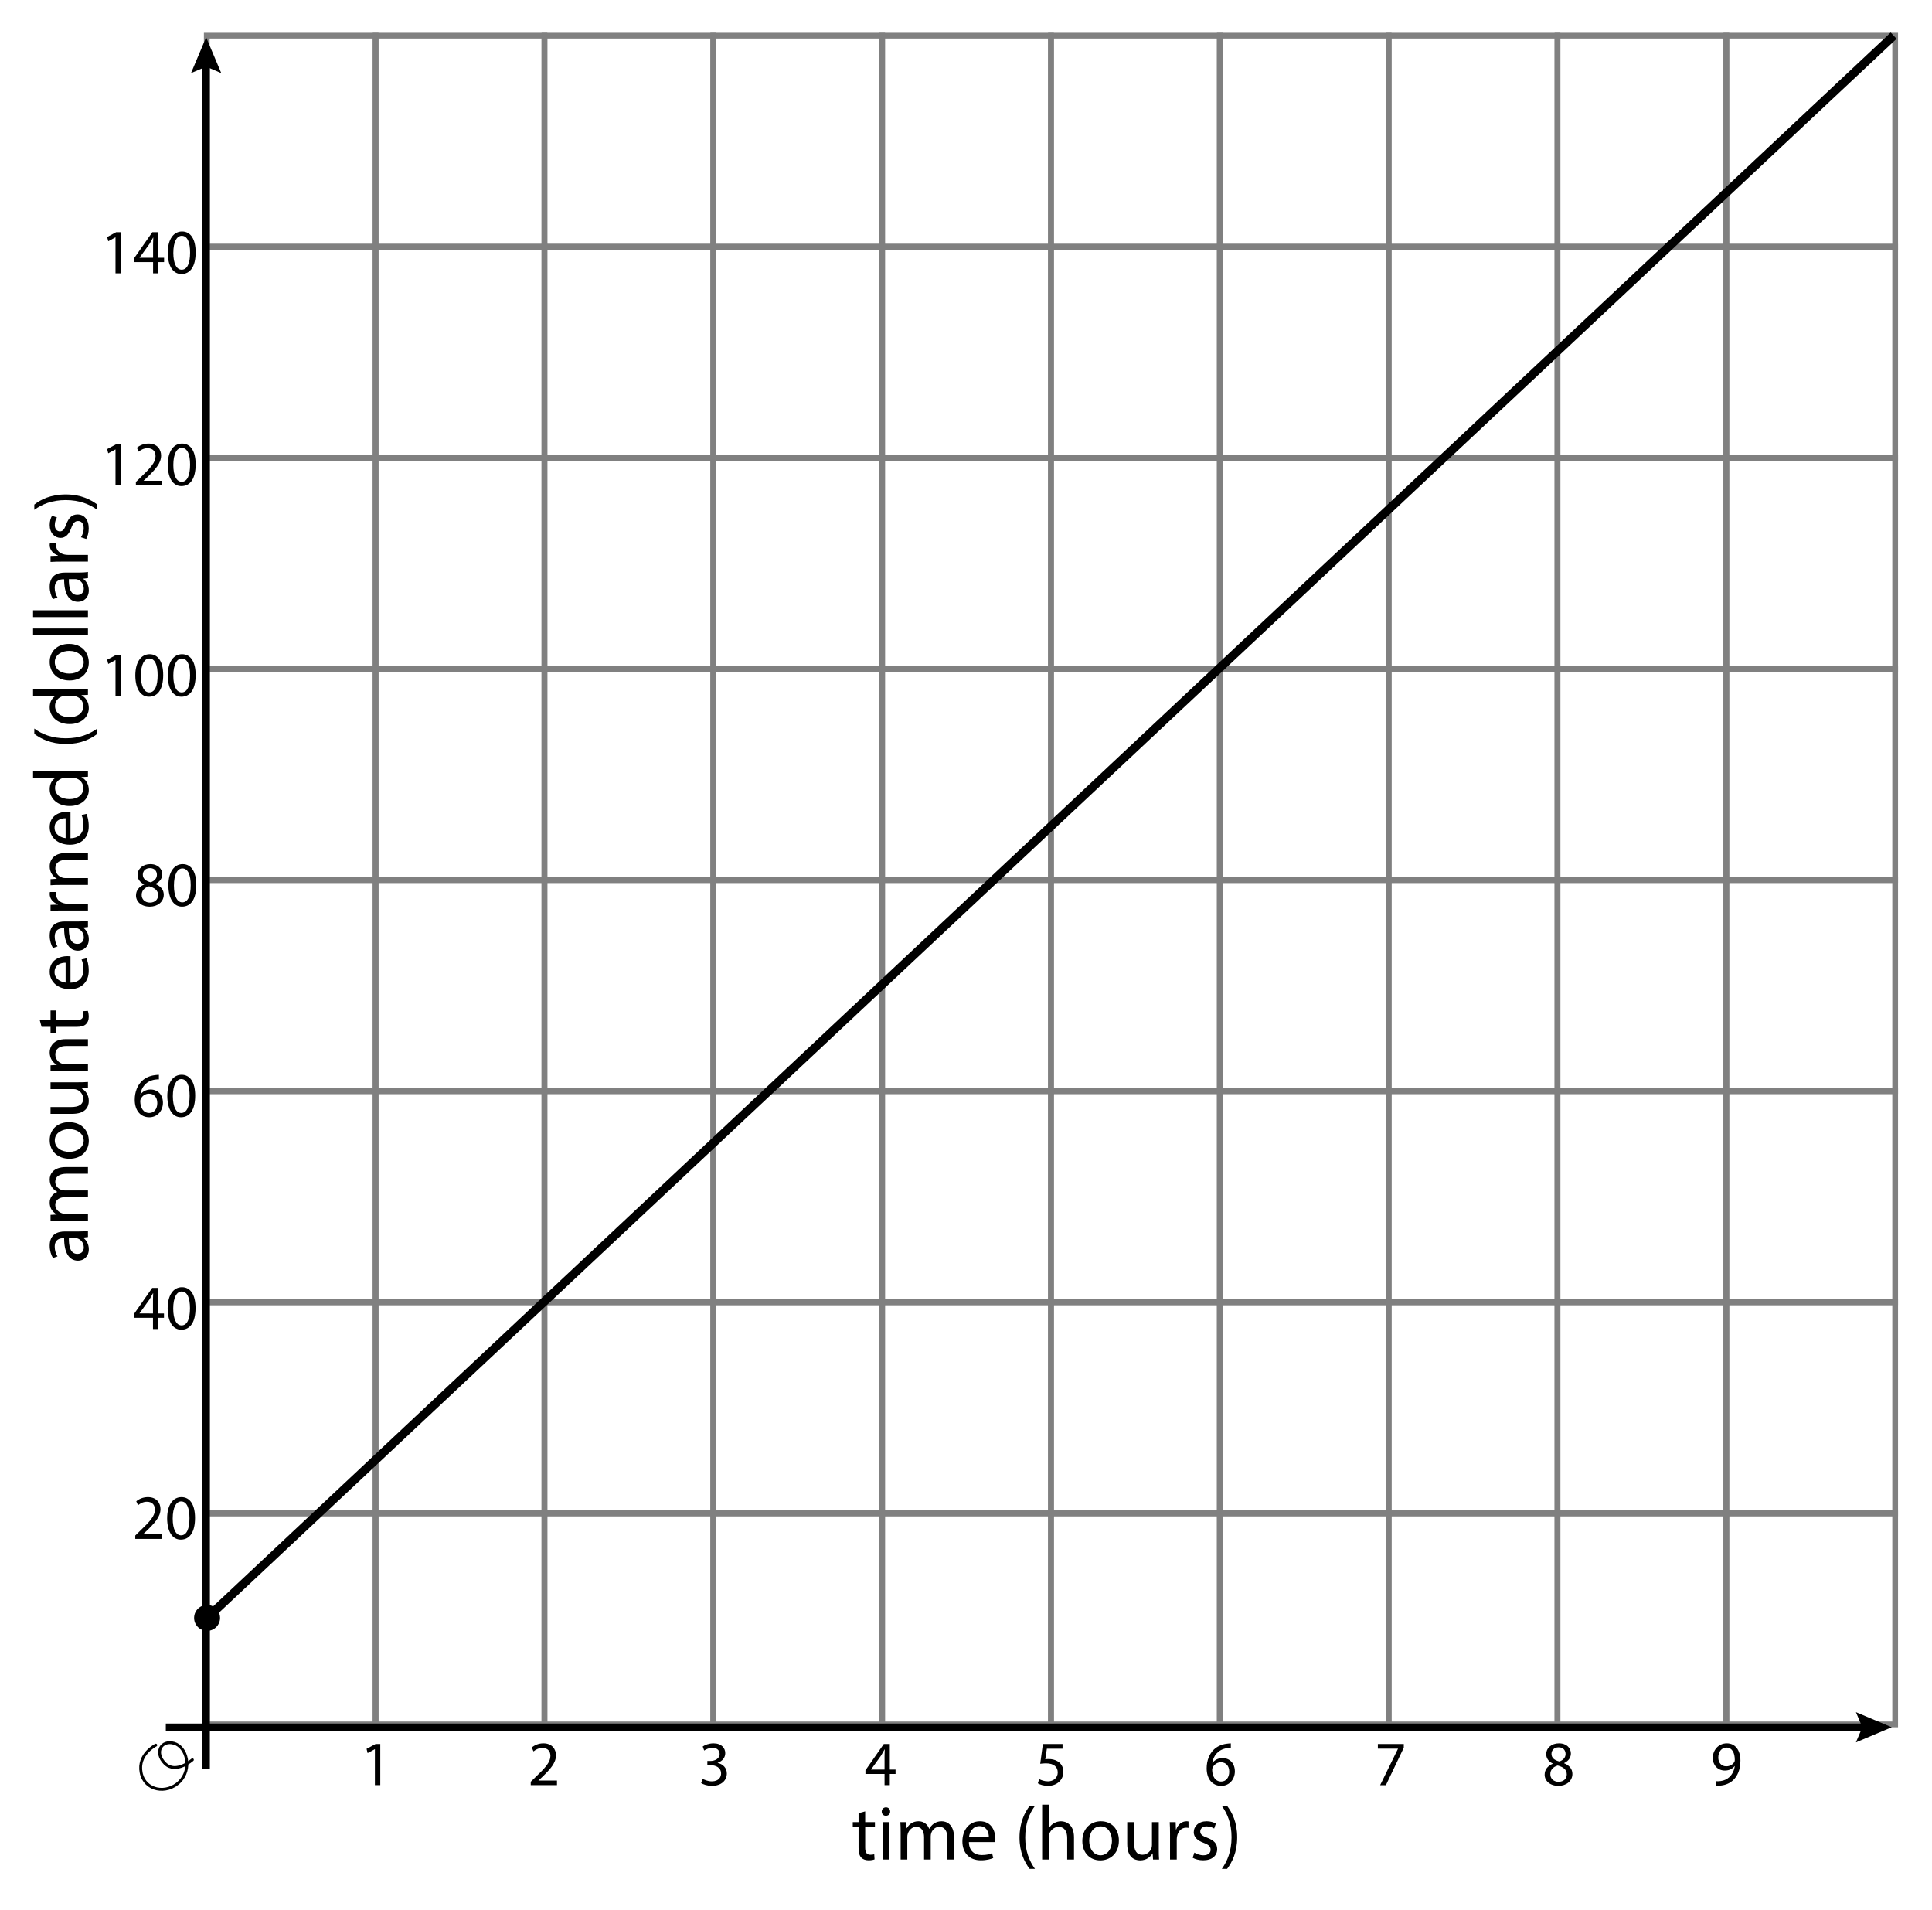 <?xml version="1.0" encoding="utf-8"?>
<!-- Generator: Adobe Illustrator 23.0.3, SVG Export Plug-In . SVG Version: 6.00 Build 0)  -->
<svg version="1.1" xmlns="http://www.w3.org/2000/svg" xmlns:xlink="http://www.w3.org/1999/xlink" x="0px" y="0px"
	 viewBox="0 0 336 332.16" style="enable-background:new 0 0 336 332.16;" xml:space="preserve">
<style type="text/css">
	.st0{fill:none;stroke:#808080;stroke-miterlimit:10;}
	.st1{fill:none;stroke:#000000;stroke-width:0.501;stroke-linecap:round;stroke-linejoin:round;stroke-miterlimit:10;}
	.st2{fill:none;stroke:#000000;stroke-width:1.29;stroke-miterlimit:10;}
	.st3{fill:none;stroke:#000000;stroke-width:1.5;stroke-miterlimit:10;}
</style>
<g id="Artwork">
	<g>
		<rect x="35.96" y="6.202" class="st0" width="29.363" height="36.704"/>
		<rect x="65.324" y="6.202" class="st0" width="29.363" height="36.704"/>
		<rect x="94.687" y="6.202" class="st0" width="29.363" height="36.704"/>
		<rect x="124.05" y="6.202" class="st0" width="29.363" height="36.704"/>
		<rect x="153.414" y="6.202" class="st0" width="29.363" height="36.704"/>
		<rect x="182.777" y="6.202" class="st0" width="29.363" height="36.704"/>
		<rect x="212.141" y="6.202" class="st0" width="29.363" height="36.704"/>
		<rect x="241.504" y="6.202" class="st0" width="29.363" height="36.704"/>
		<rect x="270.867" y="6.202" class="st0" width="29.363" height="36.704"/>
		<rect x="300.231" y="6.202" class="st0" width="29.363" height="36.704"/>
		<rect x="35.96" y="42.906" class="st0" width="29.363" height="36.704"/>
		<rect x="65.324" y="42.906" class="st0" width="29.363" height="36.704"/>
		<rect x="94.687" y="42.906" class="st0" width="29.363" height="36.704"/>
		<rect x="124.05" y="42.906" class="st0" width="29.363" height="36.704"/>
		<rect x="153.414" y="42.906" class="st0" width="29.363" height="36.704"/>
		<rect x="182.777" y="42.906" class="st0" width="29.363" height="36.704"/>
		<rect x="212.141" y="42.906" class="st0" width="29.363" height="36.704"/>
		<rect x="241.504" y="42.906" class="st0" width="29.363" height="36.704"/>
		<rect x="270.867" y="42.906" class="st0" width="29.363" height="36.704"/>
		<rect x="300.231" y="42.906" class="st0" width="29.363" height="36.704"/>
		<rect x="35.96" y="79.61" class="st0" width="29.363" height="36.704"/>
		<rect x="65.324" y="79.61" class="st0" width="29.363" height="36.704"/>
		<rect x="94.687" y="79.61" class="st0" width="29.363" height="36.704"/>
		<rect x="124.05" y="79.61" class="st0" width="29.363" height="36.704"/>
		<rect x="153.414" y="79.61" class="st0" width="29.363" height="36.704"/>
		<rect x="182.777" y="79.61" class="st0" width="29.363" height="36.704"/>
		<rect x="212.141" y="79.61" class="st0" width="29.363" height="36.704"/>
		<rect x="241.504" y="79.61" class="st0" width="29.363" height="36.704"/>
		<rect x="270.867" y="79.61" class="st0" width="29.363" height="36.704"/>
		<rect x="300.231" y="79.61" class="st0" width="29.363" height="36.704"/>
		<rect x="35.96" y="116.314" class="st0" width="29.363" height="36.704"/>
		<rect x="65.324" y="116.314" class="st0" width="29.363" height="36.704"/>
		<rect x="94.687" y="116.314" class="st0" width="29.363" height="36.704"/>
		<rect x="124.05" y="116.314" class="st0" width="29.363" height="36.704"/>
		<rect x="153.414" y="116.314" class="st0" width="29.363" height="36.704"/>
		<rect x="182.777" y="116.314" class="st0" width="29.363" height="36.704"/>
		<rect x="212.141" y="116.314" class="st0" width="29.363" height="36.704"/>
		<rect x="241.504" y="116.314" class="st0" width="29.363" height="36.704"/>
		<rect x="270.867" y="116.314" class="st0" width="29.363" height="36.704"/>
		<rect x="300.231" y="116.314" class="st0" width="29.363" height="36.704"/>
		<rect x="35.96" y="153.019" class="st0" width="29.363" height="36.704"/>
		<rect x="65.324" y="153.019" class="st0" width="29.363" height="36.704"/>
		<rect x="94.687" y="153.019" class="st0" width="29.363" height="36.704"/>
		<rect x="124.05" y="153.019" class="st0" width="29.363" height="36.704"/>
		<rect x="153.414" y="153.019" class="st0" width="29.363" height="36.704"/>
		<rect x="182.777" y="153.019" class="st0" width="29.363" height="36.704"/>
		<rect x="212.141" y="153.019" class="st0" width="29.363" height="36.704"/>
		<rect x="241.504" y="153.019" class="st0" width="29.363" height="36.704"/>
		<rect x="270.867" y="153.019" class="st0" width="29.363" height="36.704"/>
		<rect x="300.231" y="153.019" class="st0" width="29.363" height="36.704"/>
		<rect x="35.96" y="189.723" class="st0" width="29.363" height="36.704"/>
		<rect x="65.324" y="189.723" class="st0" width="29.363" height="36.704"/>
		<rect x="94.687" y="189.723" class="st0" width="29.363" height="36.704"/>
		<rect x="124.05" y="189.723" class="st0" width="29.363" height="36.704"/>
		<rect x="153.414" y="189.723" class="st0" width="29.363" height="36.704"/>
		<rect x="182.777" y="189.723" class="st0" width="29.363" height="36.704"/>
		<rect x="212.141" y="189.723" class="st0" width="29.363" height="36.704"/>
		<rect x="241.504" y="189.723" class="st0" width="29.363" height="36.704"/>
		<rect x="270.867" y="189.723" class="st0" width="29.363" height="36.704"/>
		<rect x="300.231" y="189.723" class="st0" width="29.363" height="36.704"/>
		<rect x="35.96" y="226.427" class="st0" width="29.363" height="36.704"/>
		<rect x="65.324" y="226.427" class="st0" width="29.363" height="36.704"/>
		<rect x="94.687" y="226.427" class="st0" width="29.363" height="36.704"/>
		<rect x="124.05" y="226.427" class="st0" width="29.363" height="36.704"/>
		<rect x="153.414" y="226.427" class="st0" width="29.363" height="36.704"/>
		<rect x="182.777" y="226.427" class="st0" width="29.363" height="36.704"/>
		<rect x="212.141" y="226.427" class="st0" width="29.363" height="36.704"/>
		<rect x="241.504" y="226.427" class="st0" width="29.363" height="36.704"/>
		<rect x="270.867" y="226.427" class="st0" width="29.363" height="36.704"/>
		<rect x="300.231" y="226.427" class="st0" width="29.363" height="36.704"/>
		<rect x="35.96" y="263.131" class="st0" width="29.363" height="36.704"/>
		<rect x="65.324" y="263.131" class="st0" width="29.363" height="36.704"/>
		<rect x="94.687" y="263.131" class="st0" width="29.363" height="36.704"/>
		<rect x="124.05" y="263.131" class="st0" width="29.363" height="36.704"/>
		<rect x="153.414" y="263.131" class="st0" width="29.363" height="36.704"/>
		<rect x="182.777" y="263.131" class="st0" width="29.363" height="36.704"/>
		<rect x="212.141" y="263.131" class="st0" width="29.363" height="36.704"/>
		<rect x="241.504" y="263.131" class="st0" width="29.363" height="36.704"/>
		<rect x="270.867" y="263.131" class="st0" width="29.363" height="36.704"/>
		<rect x="300.231" y="263.131" class="st0" width="29.363" height="36.704"/>
	</g>
	<path class="st1" d="M33.457,305.986c0,0-2.864,2.546-4.774,0.637s-0.637-4.137,1.591-3.501s3.183,4.456,0.955,6.684
		c-2.228,2.228-6.047,1.591-6.684-1.591c-0.637-3.183,2.546-4.774,2.546-4.774"/>
	<g>
		<g>
			<line class="st2" x1="28.836" y1="300.33" x2="324.762" y2="300.33"/>
			<g>
				<polygon points="322.769,302.958 323.886,300.33 322.769,297.703 328.998,300.33 				"/>
			</g>
		</g>
	</g>
	<g>
		<g>
			<line class="st2" x1="35.849" y1="307.62" x2="35.849" y2="10.718"/>
			<g>
				<polygon points="38.476,12.711 35.849,11.594 33.221,12.711 35.849,6.482 				"/>
			</g>
		</g>
	</g>
	<g>
		<g>
			<line class="st3" x1="329.329" y1="6.202" x2="35.932" y2="281.393"/>
			<g>
				<path d="M34.471,279.671c-0.909,0.852-0.954,2.28-0.102,3.189c0.852,0.909,2.28,0.954,3.189,0.102
					c0.909-0.852,0.954-2.28,0.102-3.189S35.379,278.819,34.471,279.671z"/>
			</g>
		</g>
	</g>
</g>
<g id="Type">
	<g>
		<path d="M214.055,303.928c-0.198-0.011-0.451,0-0.726,0.044c-1.518,0.253-2.321,1.364-2.486,2.541h0.033
			c0.341-0.451,0.936-0.825,1.728-0.825c1.265,0,2.156,0.913,2.156,2.31c0,1.309-0.891,2.52-2.376,2.52
			c-1.529,0-2.53-1.188-2.53-3.047c0-1.408,0.506-2.52,1.21-3.224c0.594-0.583,1.386-0.946,2.289-1.056
			c0.286-0.044,0.528-0.055,0.704-0.055V303.928z M213.78,308.053c0-1.023-0.583-1.639-1.474-1.639c-0.583,0-1.123,0.363-1.386,0.88
			c-0.066,0.11-0.11,0.253-0.11,0.429c0.022,1.177,0.561,2.046,1.573,2.046C213.219,309.77,213.78,309.076,213.78,308.053z"/>
	</g>
	<g>
		<path d="M244.138,303.246v0.638l-3.113,6.513h-1.001l3.103-6.326v-0.022h-3.499v-0.803H244.138z"/>
	</g>
	<g>
		<path d="M268.634,308.581c0-0.902,0.539-1.54,1.419-1.914l-0.011-0.033c-0.792-0.374-1.133-0.99-1.133-1.606
			c0-1.133,0.957-1.903,2.211-1.903c1.386,0,2.079,0.869,2.079,1.76c0,0.605-0.297,1.254-1.177,1.672v0.033
			c0.891,0.352,1.441,0.979,1.441,1.848c0,1.243-1.067,2.08-2.432,2.08C269.536,310.518,268.634,309.626,268.634,308.581z
			 M272.484,308.537c0-0.869-0.605-1.287-1.573-1.562c-0.836,0.242-1.288,0.792-1.288,1.474c-0.033,0.726,0.517,1.364,1.431,1.364
			C271.923,309.813,272.484,309.274,272.484,308.537z M269.822,304.962c0,0.715,0.539,1.1,1.364,1.32
			c0.616-0.209,1.089-0.649,1.089-1.298c0-0.572-0.341-1.167-1.21-1.167C270.262,303.817,269.822,304.346,269.822,304.962z"/>
	</g>
	<g>
		<path d="M298.481,309.714c0.209,0.022,0.451,0,0.781-0.033c0.561-0.077,1.089-0.308,1.496-0.693
			c0.473-0.429,0.814-1.056,0.946-1.903h-0.033c-0.396,0.484-0.968,0.77-1.683,0.77c-1.287,0-2.112-0.968-2.112-2.189
			c0-1.354,0.979-2.542,2.442-2.542c1.463,0,2.365,1.188,2.365,3.014c0,1.573-0.528,2.673-1.232,3.355
			c-0.55,0.539-1.309,0.869-2.079,0.958c-0.352,0.055-0.66,0.066-0.891,0.055V309.714z M298.833,305.6
			c0,0.891,0.539,1.519,1.375,1.519c0.649,0,1.155-0.319,1.408-0.748c0.055-0.088,0.088-0.198,0.088-0.352
			c0-1.221-0.451-2.157-1.463-2.157C299.417,303.861,298.833,304.587,298.833,305.6z"/>
	</g>
	<g>
		<path d="M26.605,231.084v-1.947h-3.322v-0.638l3.19-4.565h1.045v4.444h1.001v0.759h-1.001v1.947H26.605z M26.605,228.377v-2.387
			c0-0.374,0.011-0.748,0.033-1.122h-0.033c-0.22,0.418-0.396,0.726-0.594,1.056l-1.75,2.431v0.022H26.605z"/>
		<path d="M34.008,227.432c0,2.431-0.902,3.773-2.486,3.773c-1.397,0-2.343-1.309-2.365-3.675c0-2.398,1.034-3.718,2.486-3.718
			C33.15,223.812,34.008,225.154,34.008,227.432z M30.125,227.542c0,1.859,0.572,2.916,1.452,2.916c0.99,0,1.463-1.155,1.463-2.981
			c0-1.76-0.451-2.916-1.452-2.916C30.741,224.56,30.125,225.594,30.125,227.542z"/>
	</g>
	<g>
		<path d="M27.632,187.678c-0.198-0.011-0.451,0-0.726,0.044c-1.518,0.253-2.321,1.364-2.486,2.541h0.033
			c0.341-0.451,0.936-0.825,1.728-0.825c1.265,0,2.156,0.913,2.156,2.31c0,1.309-0.891,2.52-2.376,2.52
			c-1.529,0-2.53-1.188-2.53-3.047c0-1.408,0.506-2.52,1.21-3.224c0.594-0.583,1.386-0.946,2.289-1.056
			c0.286-0.044,0.528-0.055,0.704-0.055V187.678z M27.357,191.803c0-1.023-0.583-1.639-1.474-1.639c-0.583,0-1.123,0.363-1.386,0.88
			c-0.066,0.11-0.11,0.253-0.11,0.429c0.022,1.177,0.561,2.046,1.573,2.046C26.796,193.52,27.357,192.826,27.357,191.803z"/>
		<path d="M33.946,190.494c0,2.431-0.902,3.773-2.486,3.773c-1.397,0-2.343-1.309-2.365-3.675c0-2.398,1.034-3.718,2.486-3.718
			C33.088,186.875,33.946,188.217,33.946,190.494z M30.062,190.604c0,1.859,0.572,2.916,1.452,2.916c0.99,0,1.463-1.155,1.463-2.981
			c0-1.76-0.451-2.916-1.452-2.916C30.679,187.623,30.062,188.657,30.062,190.604z"/>
	</g>
	<g>
		<path d="M23.65,155.706c0-0.902,0.539-1.54,1.419-1.914l-0.011-0.033c-0.792-0.374-1.133-0.99-1.133-1.606
			c0-1.133,0.957-1.903,2.211-1.903c1.386,0,2.079,0.869,2.079,1.76c0,0.605-0.297,1.254-1.177,1.672v0.033
			c0.891,0.352,1.441,0.979,1.441,1.848c0,1.243-1.067,2.08-2.432,2.08C24.552,157.643,23.65,156.751,23.65,155.706z M27.5,155.662
			c0-0.869-0.605-1.287-1.573-1.562c-0.836,0.242-1.288,0.792-1.288,1.474c-0.033,0.726,0.517,1.364,1.431,1.364
			C26.939,156.938,27.5,156.399,27.5,155.662z M24.838,152.087c0,0.715,0.539,1.1,1.364,1.32c0.616-0.209,1.089-0.649,1.089-1.298
			c0-0.572-0.341-1.167-1.21-1.167C25.278,150.942,24.838,151.471,24.838,152.087z"/>
		<path d="M34.133,153.869c0,2.431-0.902,3.773-2.486,3.773c-1.397,0-2.343-1.309-2.365-3.675c0-2.398,1.034-3.718,2.486-3.718
			C33.275,150.25,34.133,151.592,34.133,153.869z M30.25,153.979c0,1.859,0.572,2.916,1.452,2.916c0.99,0,1.463-1.155,1.463-2.981
			c0-1.76-0.451-2.916-1.452-2.916C30.866,150.998,30.25,152.032,30.25,153.979z"/>
	</g>
	<g>
		<path d="M20.089,114.772h-0.022l-1.243,0.671l-0.187-0.737l1.562-0.836h0.825v7.151h-0.936V114.772z"/>
		<path d="M28.383,117.369c0,2.431-0.902,3.773-2.486,3.773c-1.397,0-2.343-1.309-2.365-3.675c0-2.398,1.034-3.718,2.486-3.718
			C27.525,113.75,28.383,115.092,28.383,117.369z M24.5,117.479c0,1.859,0.572,2.916,1.452,2.916c0.99,0,1.463-1.155,1.463-2.981
			c0-1.76-0.451-2.916-1.452-2.916C25.116,114.498,24.5,115.532,24.5,117.479z"/>
		<path d="M34.026,117.369c0,2.431-0.902,3.773-2.486,3.773c-1.397,0-2.343-1.309-2.365-3.675c0-2.398,1.034-3.718,2.486-3.718
			C33.168,113.75,34.026,115.092,34.026,117.369z M30.143,117.479c0,1.859,0.572,2.916,1.452,2.916c0.99,0,1.463-1.155,1.463-2.981
			c0-1.76-0.451-2.916-1.452-2.916C30.759,114.498,30.143,115.532,30.143,117.479z"/>
	</g>
	<g>
		<path d="M20.089,78.147h-0.022l-1.243,0.671l-0.187-0.737l1.562-0.836h0.825v7.151h-0.936V78.147z"/>
		<path d="M23.631,84.396v-0.594l0.759-0.737c1.826-1.738,2.651-2.663,2.662-3.741c0-0.726-0.352-1.397-1.419-1.397
			c-0.649,0-1.188,0.33-1.519,0.605l-0.308-0.682c0.495-0.418,1.199-0.726,2.024-0.726c1.541,0,2.189,1.056,2.189,2.079
			c0,1.32-0.957,2.388-2.464,3.84l-0.572,0.528v0.022h3.212v0.803H23.631z"/>
		<path d="M34.026,80.744c0,2.431-0.902,3.773-2.486,3.773c-1.397,0-2.343-1.309-2.365-3.675c0-2.398,1.034-3.718,2.486-3.718
			C33.168,77.125,34.026,78.467,34.026,80.744z M30.143,80.854c0,1.859,0.572,2.916,1.452,2.916c0.99,0,1.463-1.155,1.463-2.981
			c0-1.76-0.451-2.916-1.452-2.916C30.759,77.873,30.143,78.907,30.143,80.854z"/>
	</g>
	<g>
		<path d="M20.089,41.272h-0.022l-1.243,0.671l-0.187-0.737l1.562-0.836h0.825v7.151h-0.936V41.272z"/>
		<path d="M26.623,47.521v-1.947h-3.322v-0.638l3.19-4.565h1.045v4.444h1.001v0.759h-1.001v1.947H26.623z M26.623,44.815v-2.387
			c0-0.374,0.011-0.748,0.033-1.122h-0.033c-0.22,0.418-0.396,0.726-0.594,1.056l-1.75,2.431v0.022H26.623z"/>
		<path d="M34.026,43.869c0,2.431-0.902,3.773-2.486,3.773c-1.397,0-2.343-1.309-2.365-3.675c0-2.398,1.034-3.718,2.486-3.718
			C33.168,40.25,34.026,41.592,34.026,43.869z M30.143,43.979c0,1.859,0.572,2.916,1.452,2.916c0.99,0,1.463-1.155,1.463-2.981
			c0-1.76-0.451-2.916-1.452-2.916C30.759,40.998,30.143,42.032,30.143,43.979z"/>
	</g>
	<g>
		<path d="M184.793,304.06h-2.729l-0.275,1.837c0.165-0.022,0.319-0.044,0.583-0.044c0.55,0,1.1,0.121,1.541,0.385
			c0.561,0.319,1.023,0.935,1.023,1.837c0,1.397-1.111,2.442-2.663,2.442c-0.781,0-1.441-0.22-1.782-0.44l0.242-0.737
			c0.297,0.176,0.88,0.396,1.529,0.396c0.913,0,1.694-0.594,1.694-1.551c-0.011-0.924-0.627-1.584-2.058-1.584
			c-0.407,0-0.726,0.044-0.99,0.077l0.462-3.432h3.421V304.06z"/>
	</g>
	<g>
		<path d="M23.524,267.584v-0.594l0.759-0.737c1.826-1.738,2.651-2.663,2.662-3.741c0-0.726-0.352-1.397-1.419-1.397
			c-0.649,0-1.188,0.33-1.519,0.605l-0.308-0.682c0.495-0.418,1.199-0.726,2.024-0.726c1.541,0,2.189,1.056,2.189,2.079
			c0,1.32-0.957,2.388-2.464,3.84l-0.572,0.528v0.022h3.212v0.803H23.524z"/>
		<path d="M33.919,263.932c0,2.431-0.902,3.773-2.486,3.773c-1.397,0-2.343-1.309-2.365-3.675c0-2.398,1.034-3.718,2.486-3.718
			C33.062,260.312,33.919,261.654,33.919,263.932z M30.036,264.042c0,1.859,0.572,2.916,1.452,2.916c0.99,0,1.463-1.155,1.463-2.981
			c0-1.76-0.451-2.916-1.452-2.916C30.652,261.06,30.036,262.094,30.036,264.042z"/>
	</g>
	<g>
		<path d="M153.835,310.396v-1.947h-3.322v-0.638l3.19-4.565h1.045v4.444h1.001v0.759h-1.001v1.947H153.835z M153.835,307.69v-2.387
			c0-0.374,0.011-0.748,0.033-1.122h-0.033c-0.22,0.418-0.396,0.726-0.594,1.056l-1.75,2.431v0.022H153.835z"/>
	</g>
	<g>
		<path d="M122.205,309.285c0.275,0.176,0.913,0.451,1.584,0.451c1.243,0,1.628-0.792,1.617-1.386
			c-0.011-1.001-0.913-1.43-1.849-1.43h-0.539v-0.726h0.539c0.704,0,1.595-0.363,1.595-1.21c0-0.572-0.363-1.078-1.254-1.078
			c-0.572,0-1.122,0.253-1.43,0.473l-0.253-0.704c0.374-0.275,1.1-0.55,1.87-0.55c1.408,0,2.046,0.836,2.046,1.705
			c0,0.737-0.44,1.364-1.32,1.683v0.022c0.88,0.176,1.595,0.836,1.595,1.837c0,1.144-0.891,2.146-2.607,2.146
			c-0.803,0-1.507-0.253-1.859-0.484L122.205,309.285z"/>
	</g>
	<g>
		<path d="M92.303,310.396v-0.594l0.759-0.737c1.826-1.738,2.651-2.663,2.662-3.741c0-0.726-0.352-1.397-1.419-1.397
			c-0.649,0-1.188,0.33-1.519,0.605l-0.308-0.682c0.495-0.418,1.199-0.726,2.024-0.726c1.541,0,2.189,1.056,2.189,2.079
			c0,1.32-0.957,2.388-2.464,3.84l-0.572,0.528v0.022h3.212v0.803H92.303z"/>
	</g>
	<g>
		<path d="M65.201,304.147h-0.022l-1.243,0.671l-0.187-0.737l1.562-0.836h0.825v7.151h-0.936V304.147z"/>
	</g>
	<g>
		<path d="M15.295,215.09l-0.819,0.094v0.04c0.511,0.363,0.968,1.062,0.968,1.99c0,1.317-0.928,1.989-1.869,1.989
			c-1.572,0-2.433-1.398-2.42-3.912h-0.134c-0.538,0-1.506,0.148-1.506,1.479c0,0.605,0.188,1.237,0.484,1.694l-0.78,0.269
			c-0.35-0.538-0.578-1.317-0.578-2.138c0-1.989,1.358-2.473,2.662-2.473h2.433c0.565,0,1.116-0.027,1.56-0.108V215.09z
			 M11.975,215.265c-0.026,1.291,0.202,2.756,1.466,2.756c0.766,0,1.129-0.511,1.129-1.116c0-0.847-0.538-1.385-1.089-1.573
			c-0.121-0.04-0.256-0.067-0.377-0.067H11.975z"/>
		<path d="M10.55,212.215c-0.672,0-1.224,0.014-1.761,0.054v-1.035l1.048-0.054v-0.04c-0.618-0.363-1.196-0.968-1.196-2.043
			c0-0.887,0.538-1.56,1.305-1.842v-0.027c-0.363-0.202-0.646-0.457-0.848-0.726c-0.296-0.39-0.457-0.82-0.457-1.438
			c0-0.86,0.564-2.138,2.823-2.138h3.831v1.156h-3.684c-1.25,0-2.003,0.457-2.003,1.412c0,0.672,0.498,1.196,1.076,1.398
			c0.161,0.054,0.376,0.094,0.591,0.094h4.02v1.156h-3.898c-1.035,0-1.788,0.457-1.788,1.358c0,0.739,0.592,1.277,1.184,1.465
			c0.175,0.067,0.376,0.094,0.578,0.094h3.925v1.156H10.55z"/>
		<path d="M11.988,195.119c2.406,0,3.455,1.667,3.455,3.24c0,1.761-1.291,3.119-3.348,3.119c-2.178,0-3.455-1.425-3.455-3.227
			C8.641,196.382,9.999,195.119,11.988,195.119z M12.056,200.281c1.425,0,2.5-0.82,2.5-1.977c0-1.129-1.062-1.976-2.527-1.976
			c-1.103,0-2.5,0.551-2.5,1.949C9.528,199.676,10.818,200.281,12.056,200.281z"/>
		<path d="M13.521,188.184c0.672,0,1.264-0.013,1.774-0.054v1.048l-1.062,0.067v0.027c0.524,0.309,1.21,0.995,1.21,2.151
			c0,1.021-0.564,2.245-2.851,2.245H8.789v-1.183h3.603c1.236,0,2.07-0.376,2.07-1.452c0-0.793-0.552-1.344-1.075-1.56
			c-0.175-0.067-0.391-0.107-0.605-0.107H8.789v-1.183H13.521z"/>
		<path d="M10.55,186.224c-0.672,0-1.224,0.014-1.761,0.054v-1.048l1.075-0.067v-0.027c-0.618-0.323-1.224-1.075-1.224-2.151
			c0-0.9,0.538-2.299,2.77-2.299h3.885v1.183h-3.75c-1.049,0-1.923,0.39-1.923,1.506c0,0.779,0.552,1.384,1.21,1.586
			c0.147,0.054,0.35,0.081,0.551,0.081h3.912v1.183H10.55z"/>
		<path d="M6.92,177.394h1.869V175.7h0.9v1.694h3.509c0.807,0,1.264-0.229,1.264-0.887c0-0.309-0.041-0.538-0.081-0.686l0.888-0.054
			c0.094,0.229,0.161,0.591,0.161,1.048c0,0.551-0.175,0.995-0.497,1.277c-0.35,0.336-0.928,0.457-1.694,0.457H9.689v1.008h-0.9
			v-1.008h-1.56L6.92,177.394z"/>
		<path d="M12.257,170.863c1.6-0.027,2.259-1.048,2.259-2.231c0-0.847-0.148-1.358-0.336-1.801l0.847-0.202
			c0.188,0.417,0.403,1.129,0.403,2.164c0,2.003-1.317,3.2-3.28,3.2s-3.509-1.156-3.509-3.052c0-2.124,1.869-2.688,3.065-2.688
			c0.242,0,0.43,0.027,0.551,0.041V170.863z M11.41,167.395c-0.753-0.013-1.923,0.309-1.923,1.64c0,1.196,1.103,1.721,1.923,1.815
			V167.395z"/>
		<path d="M15.295,161.186l-0.819,0.094v0.04c0.511,0.363,0.968,1.062,0.968,1.99c0,1.317-0.928,1.989-1.869,1.989
			c-1.572,0-2.433-1.398-2.42-3.912h-0.134c-0.538,0-1.506,0.148-1.506,1.479c0,0.605,0.188,1.237,0.484,1.694l-0.78,0.269
			c-0.35-0.538-0.578-1.317-0.578-2.138c0-1.989,1.358-2.473,2.662-2.473h2.433c0.565,0,1.116-0.027,1.56-0.108V161.186z
			 M11.975,161.361c-0.026,1.291,0.202,2.756,1.466,2.756c0.766,0,1.129-0.511,1.129-1.116c0-0.847-0.538-1.385-1.089-1.573
			c-0.121-0.04-0.256-0.067-0.377-0.067H11.975z"/>
		<path d="M10.818,158.311c-0.766,0-1.425,0.014-2.029,0.054v-1.035l1.276-0.04v-0.054c-0.873-0.296-1.425-1.008-1.425-1.801
			c0-0.135,0.014-0.229,0.041-0.336h1.115c-0.026,0.121-0.04,0.242-0.04,0.403c0,0.833,0.632,1.425,1.519,1.586
			c0.162,0.027,0.35,0.054,0.552,0.054h3.468v1.169H10.818z"/>
		<path d="M10.55,153.863c-0.672,0-1.224,0.014-1.761,0.054v-1.048l1.075-0.067v-0.027c-0.618-0.323-1.224-1.075-1.224-2.151
			c0-0.9,0.538-2.299,2.77-2.299h3.885v1.183h-3.75c-1.049,0-1.923,0.39-1.923,1.506c0,0.779,0.552,1.384,1.21,1.586
			c0.147,0.054,0.35,0.081,0.551,0.081h3.912v1.183H10.55z"/>
		<path d="M12.257,145.746c1.6-0.027,2.259-1.048,2.259-2.231c0-0.847-0.148-1.358-0.336-1.801l0.847-0.202
			c0.188,0.417,0.403,1.129,0.403,2.164c0,2.003-1.317,3.2-3.28,3.2s-3.509-1.156-3.509-3.052c0-2.124,1.869-2.688,3.065-2.688
			c0.242,0,0.43,0.027,0.551,0.041V145.746z M11.41,142.277c-0.753-0.013-1.923,0.309-1.923,1.64c0,1.196,1.103,1.721,1.923,1.815
			V142.277z"/>
		<path d="M5.751,134.052h7.864c0.577,0,1.236-0.013,1.68-0.054v1.062l-1.129,0.054v0.027c0.726,0.363,1.277,1.156,1.277,2.218
			c0,1.573-1.331,2.783-3.308,2.783c-2.164,0.013-3.495-1.331-3.495-2.917c0-0.995,0.471-1.667,0.995-1.963v-0.027H5.751V134.052z
			 M11.438,135.235c-0.148,0-0.35,0.013-0.498,0.054c-0.753,0.175-1.371,0.82-1.371,1.707c0,1.224,1.075,1.95,2.514,1.95
			c1.317,0,2.406-0.646,2.406-1.922c0-0.793-0.524-1.519-1.411-1.734c-0.161-0.041-0.322-0.054-0.511-0.054H11.438z"/>
		<path d="M5.966,126.675c1.317,0.981,3.064,1.694,5.498,1.694c2.393,0,4.113-0.74,5.458-1.694v0.927
			c-1.116,0.847-2.837,1.761-5.458,1.761c-2.648-0.014-4.369-0.914-5.498-1.761V126.675z"/>
		<path d="M5.751,119.807h7.864c0.577,0,1.236-0.013,1.68-0.054v1.062l-1.129,0.054v0.027c0.726,0.363,1.277,1.156,1.277,2.218
			c0,1.573-1.331,2.783-3.308,2.783c-2.164,0.013-3.495-1.331-3.495-2.917c0-0.995,0.471-1.667,0.995-1.963v-0.027H5.751V119.807z
			 M11.438,120.99c-0.148,0-0.35,0.013-0.498,0.054c-0.753,0.175-1.371,0.82-1.371,1.708c0,1.223,1.075,1.949,2.514,1.949
			c1.317,0,2.406-0.646,2.406-1.922c0-0.793-0.524-1.519-1.411-1.734c-0.161-0.041-0.322-0.054-0.511-0.054H11.438z"/>
		<path d="M11.988,111.958c2.406,0,3.455,1.667,3.455,3.24c0,1.761-1.291,3.119-3.348,3.119c-2.178,0-3.455-1.425-3.455-3.227
			C8.641,113.222,9.999,111.958,11.988,111.958z M12.056,117.121c1.425,0,2.5-0.82,2.5-1.977c0-1.129-1.062-1.976-2.527-1.976
			c-1.103,0-2.5,0.551-2.5,1.949C9.528,116.516,10.818,117.121,12.056,117.121z"/>
		<path d="M5.751,110.468v-1.183h9.544v1.183H5.751z"/>
		<path d="M5.751,107.297v-1.183h9.544v1.183H5.751z"/>
		<path d="M15.295,100.523l-0.819,0.094v0.04c0.511,0.363,0.968,1.062,0.968,1.99c0,1.317-0.928,1.989-1.869,1.989
			c-1.572,0-2.433-1.398-2.42-3.912h-0.134c-0.538,0-1.506,0.148-1.506,1.479c0,0.605,0.188,1.237,0.484,1.694l-0.78,0.269
			c-0.35-0.538-0.578-1.317-0.578-2.138c0-1.989,1.358-2.473,2.662-2.473h2.433c0.565,0,1.116-0.027,1.56-0.108V100.523z
			 M11.975,100.698c-0.026,1.291,0.202,2.756,1.466,2.756c0.766,0,1.129-0.511,1.129-1.116c0-0.847-0.538-1.385-1.089-1.573
			c-0.121-0.04-0.256-0.067-0.377-0.067H11.975z"/>
		<path d="M10.818,97.648c-0.766,0-1.425,0.014-2.029,0.054v-1.035l1.276-0.04v-0.054c-0.873-0.296-1.425-1.008-1.425-1.801
			c0-0.135,0.014-0.229,0.041-0.336h1.115c-0.026,0.121-0.04,0.242-0.04,0.403c0,0.833,0.632,1.425,1.519,1.586
			c0.162,0.027,0.35,0.054,0.552,0.054h3.468v1.169H10.818z"/>
		<path d="M14.085,93.415c0.229-0.35,0.471-0.968,0.471-1.56c0-0.86-0.43-1.264-0.968-1.264c-0.564,0-0.874,0.336-1.196,1.21
			c-0.417,1.169-1.062,1.721-1.842,1.721c-1.049,0-1.909-0.847-1.909-2.245c0-0.659,0.188-1.237,0.403-1.6l0.86,0.296
			c-0.161,0.255-0.376,0.726-0.376,1.331c0,0.699,0.403,1.089,0.887,1.089c0.538,0,0.78-0.39,1.103-1.237
			c0.431-1.129,0.995-1.707,1.963-1.707c1.143,0,1.949,0.887,1.949,2.433c0,0.712-0.175,1.371-0.443,1.828L14.085,93.415z"/>
		<path d="M16.922,88.644c-1.331-0.954-3.078-1.694-5.498-1.694c-2.406,0-4.127,0.726-5.458,1.694V87.73
			c1.103-0.86,2.823-1.761,5.472-1.761c2.635,0,4.342,0.9,5.484,1.761V88.644z"/>
	</g>
	<g>
		<path d="M150.468,314.954v1.869h1.694v0.9h-1.694v3.509c0,0.807,0.229,1.264,0.887,1.264c0.309,0,0.538-0.041,0.686-0.081
			l0.054,0.887c-0.229,0.094-0.591,0.161-1.048,0.161c-0.551,0-0.995-0.175-1.277-0.497c-0.336-0.35-0.457-0.928-0.457-1.694v-3.549
			h-1.008v-0.9h1.008v-1.56L150.468,314.954z"/>
		<path d="M154.809,314.994c0.013,0.403-0.282,0.726-0.753,0.726c-0.417,0-0.712-0.322-0.712-0.726c0-0.417,0.309-0.74,0.739-0.74
			C154.527,314.254,154.809,314.577,154.809,314.994z M153.492,323.329v-6.506h1.183v6.506H153.492z"/>
		<path d="M156.636,318.583c0-0.672-0.014-1.223-0.054-1.761h1.035l0.054,1.048h0.04c0.363-0.618,0.968-1.196,2.043-1.196
			c0.887,0,1.56,0.538,1.842,1.304h0.027c0.202-0.363,0.457-0.646,0.726-0.847c0.39-0.296,0.82-0.457,1.438-0.457
			c0.86,0,2.138,0.564,2.138,2.823v3.831h-1.156v-3.684c0-1.25-0.457-2.003-1.412-2.003c-0.672,0-1.196,0.498-1.398,1.076
			c-0.054,0.161-0.094,0.376-0.094,0.591v4.02h-1.156v-3.898c0-1.035-0.457-1.788-1.358-1.788c-0.739,0-1.277,0.592-1.465,1.183
			c-0.067,0.175-0.094,0.376-0.094,0.578v3.925h-1.156V318.583z"/>
		<path d="M168.503,320.291c0.027,1.6,1.048,2.258,2.231,2.258c0.847,0,1.358-0.148,1.801-0.336l0.202,0.847
			c-0.417,0.188-1.129,0.403-2.164,0.403c-2.003,0-3.2-1.317-3.2-3.28c0-1.963,1.156-3.509,3.052-3.509
			c2.124,0,2.688,1.869,2.688,3.065c0,0.242-0.027,0.43-0.041,0.551H168.503z M171.972,319.443c0.013-0.752-0.309-1.922-1.64-1.922
			c-1.196,0-1.721,1.103-1.815,1.922H171.972z"/>
		<path d="M179.994,313.999c-0.981,1.317-1.694,3.065-1.694,5.499c0,2.393,0.74,4.113,1.694,5.458h-0.927
			c-0.847-1.116-1.761-2.836-1.761-5.458c0.014-2.648,0.914-4.369,1.761-5.499H179.994z"/>
		<path d="M181.244,313.784h1.183v4.06h0.027c0.188-0.336,0.484-0.632,0.847-0.833c0.35-0.202,0.766-0.336,1.21-0.336
			c0.874,0,2.272,0.538,2.272,2.783v3.872h-1.183v-3.737c0-1.048-0.39-1.936-1.506-1.936c-0.766,0-1.371,0.538-1.586,1.183
			c-0.067,0.161-0.081,0.336-0.081,0.564v3.925h-1.183V313.784z"/>
		<path d="M194.59,320.021c0,2.406-1.667,3.455-3.24,3.455c-1.761,0-3.119-1.291-3.119-3.347c0-2.178,1.425-3.455,3.227-3.455
			C193.327,316.674,194.59,318.032,194.59,320.021z M189.428,320.089c0,1.425,0.82,2.5,1.977,2.5c1.129,0,1.976-1.062,1.976-2.527
			c0-1.103-0.551-2.5-1.949-2.5C190.033,317.562,189.428,318.852,189.428,320.089z"/>
		<path d="M201.524,321.554c0,0.672,0.013,1.264,0.054,1.774h-1.048l-0.067-1.062h-0.027c-0.309,0.524-0.995,1.21-2.151,1.21
			c-1.021,0-2.245-0.564-2.245-2.85v-3.804h1.183v3.603c0,1.237,0.376,2.07,1.452,2.07c0.793,0,1.344-0.551,1.56-1.075
			c0.067-0.175,0.107-0.39,0.107-0.605v-3.993h1.183V321.554z"/>
		<path d="M203.485,318.852c0-0.766-0.014-1.425-0.054-2.03h1.035l0.04,1.277h0.054c0.296-0.874,1.008-1.425,1.801-1.425
			c0.135,0,0.229,0.014,0.336,0.041v1.116c-0.121-0.027-0.242-0.041-0.403-0.041c-0.833,0-1.425,0.632-1.586,1.519
			c-0.027,0.162-0.054,0.35-0.054,0.551v3.468h-1.169V318.852z"/>
		<path d="M207.718,322.119c0.35,0.229,0.968,0.471,1.56,0.471c0.86,0,1.264-0.43,1.264-0.968c0-0.565-0.336-0.874-1.21-1.197
			c-1.169-0.417-1.721-1.062-1.721-1.842c0-1.048,0.847-1.909,2.245-1.909c0.659,0,1.237,0.188,1.6,0.403l-0.296,0.86
			c-0.255-0.161-0.726-0.376-1.331-0.376c-0.699,0-1.089,0.403-1.089,0.887c0,0.538,0.39,0.78,1.237,1.103
			c1.129,0.43,1.707,0.995,1.707,1.962c0,1.143-0.887,1.949-2.433,1.949c-0.712,0-1.371-0.175-1.828-0.443L207.718,322.119z"/>
		<path d="M212.489,324.955c0.954-1.331,1.694-3.078,1.694-5.498c0-2.406-0.726-4.127-1.694-5.458h0.914
			c0.86,1.103,1.761,2.823,1.761,5.472c0,2.635-0.9,4.342-1.761,5.484H212.489z"/>
	</g>
	<g>
	</g>
	<g>
	</g>
	<g>
	</g>
	<g>
	</g>
	<g>
	</g>
	<g>
	</g>
	<g>
	</g>
	<g>
	</g>
	<g>
	</g>
	<g>
	</g>
	<g>
	</g>
	<g>
	</g>
	<g>
	</g>
	<g>
	</g>
	<g>
	</g>
	<g>
	</g>
	<g>
	</g>
</g>
</svg>
